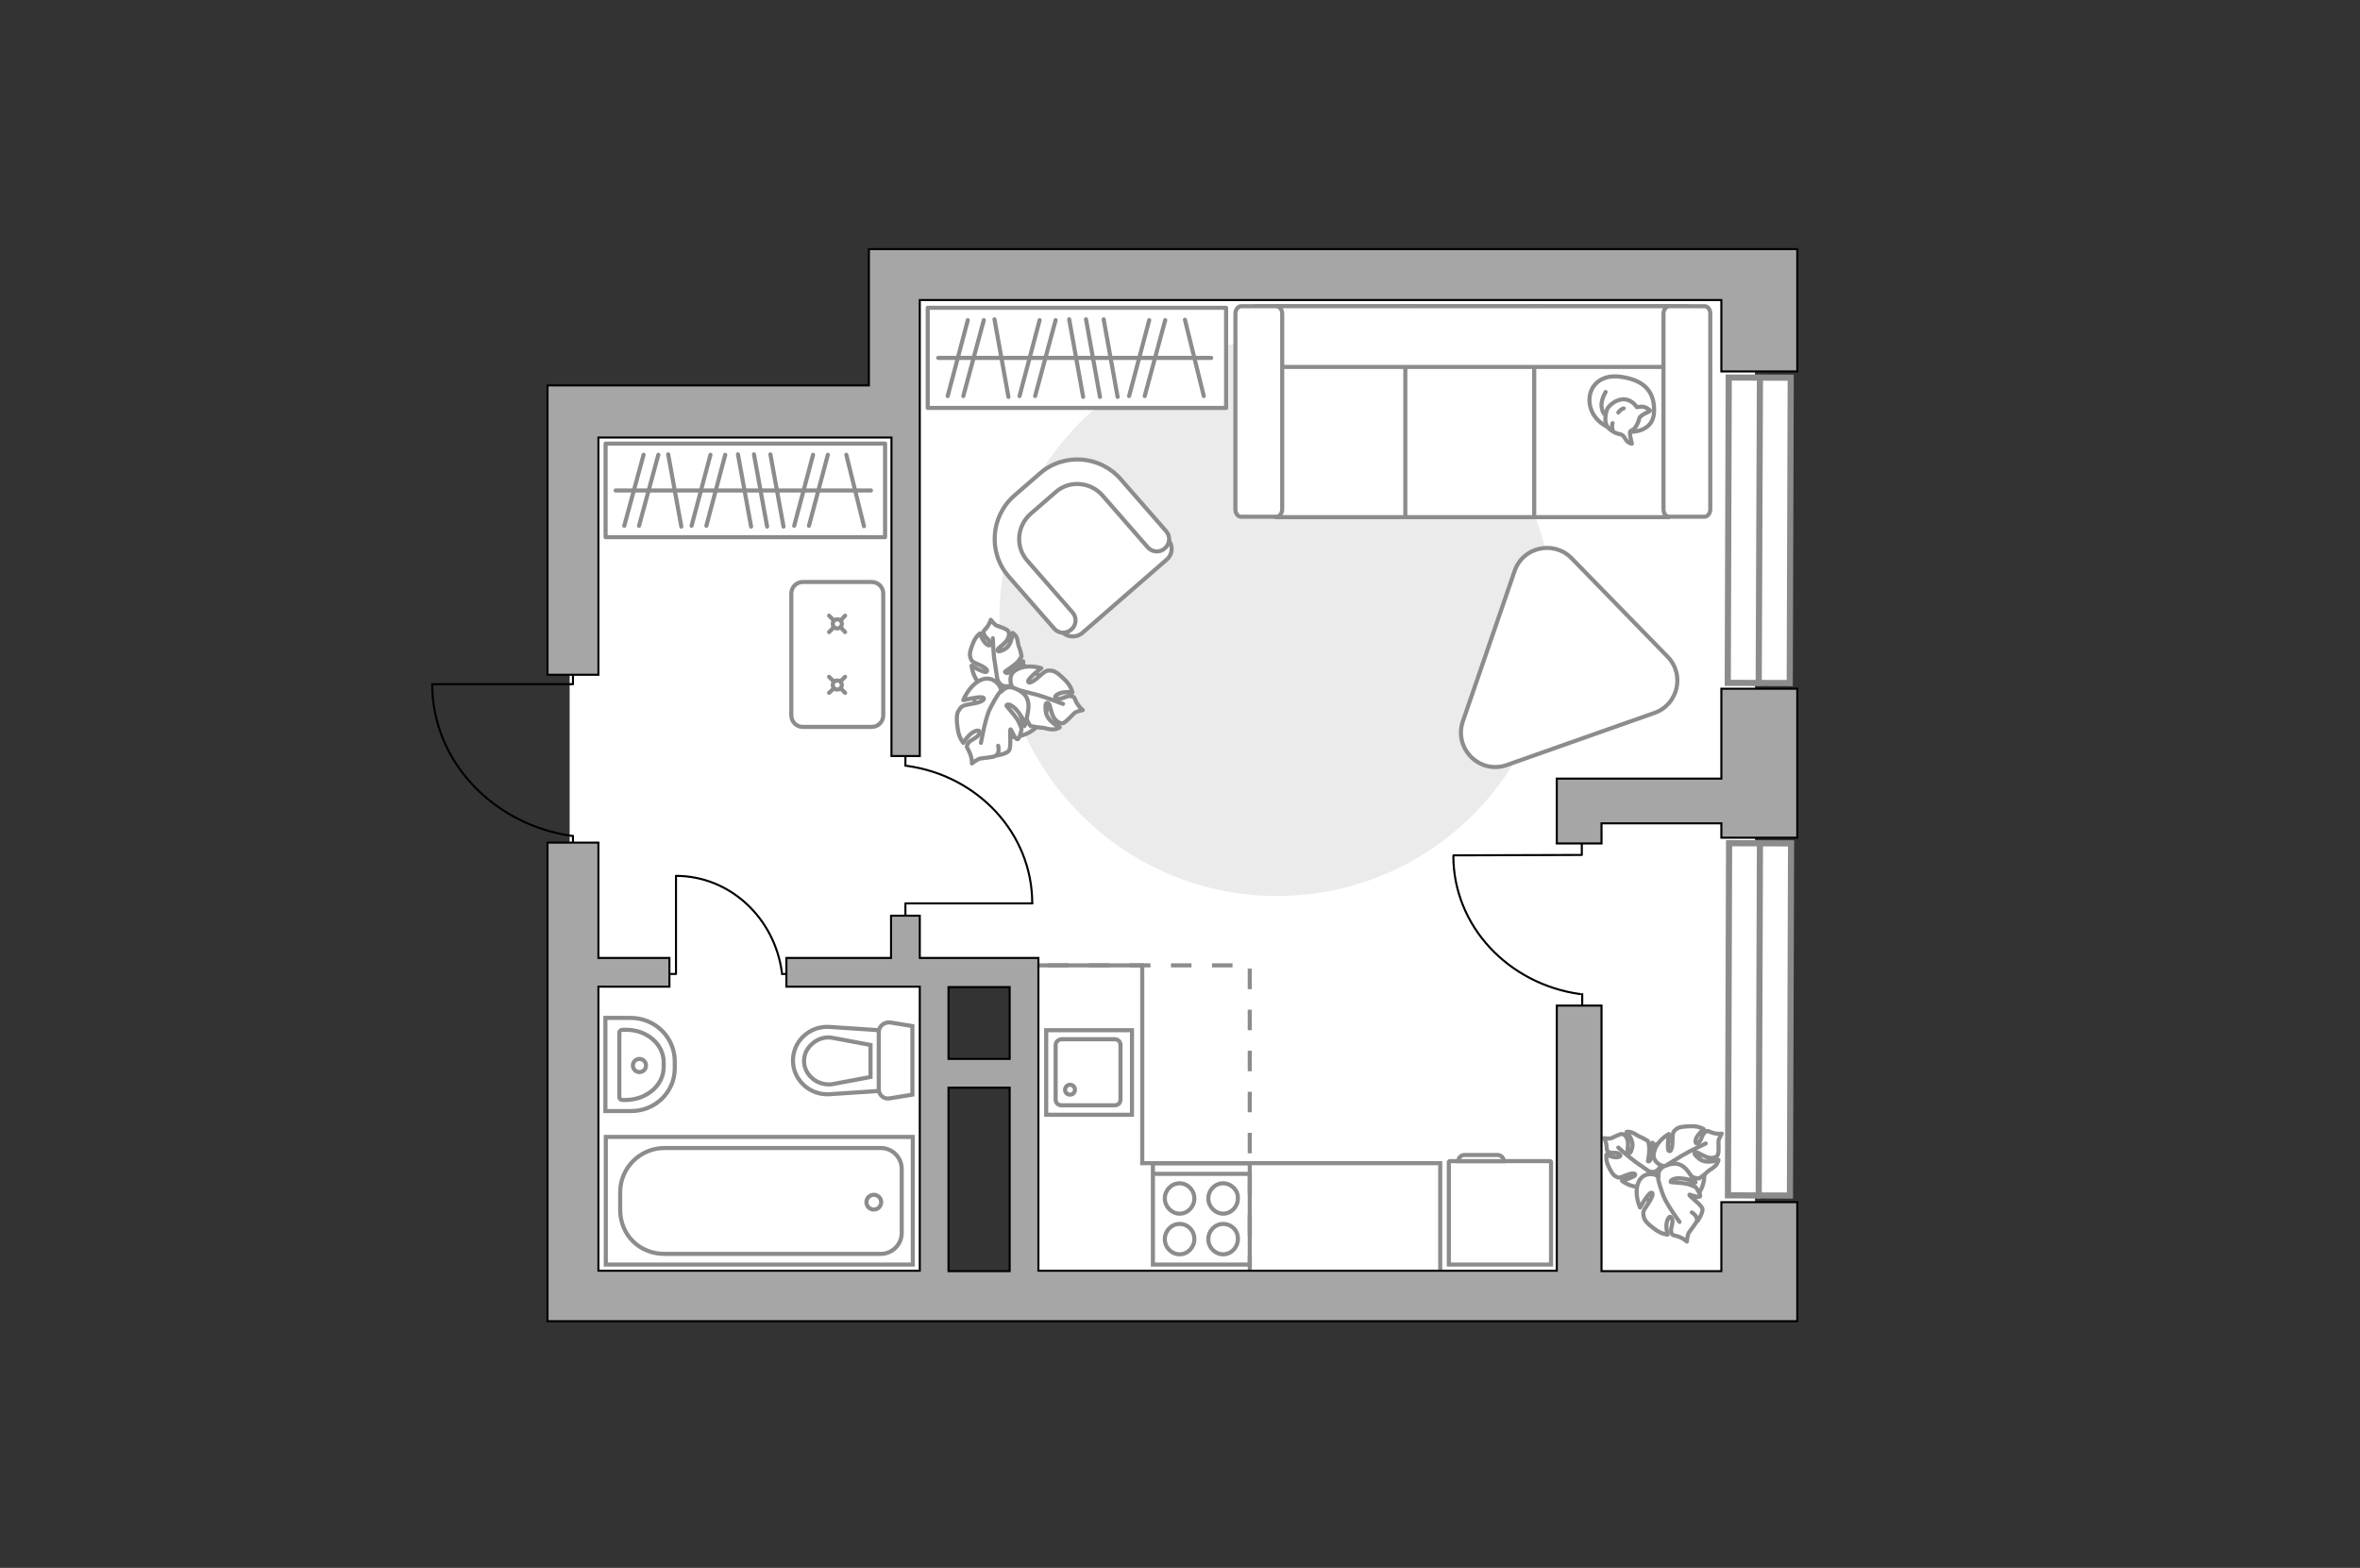 <?xml version="1.0" encoding="utf-8"?>
<!-- Generator: Adobe Illustrator 25.2.1, SVG Export Plug-In . SVG Version: 6.00 Build 0)  -->
<svg version="1.1" xmlns="http://www.w3.org/2000/svg" xmlns:xlink="http://www.w3.org/1999/xlink" x="0px" y="0px"
	 viewBox="0 0 575 382" style="enable-background:new 0 0 575 382;" xml:space="preserve">
<rect x="0" y="0" width="575" height="382" fill="#333333" stroke="none"/>
<style type="text/css">
	.st0{fill:#FFFFFF;}
	.st1{fill:#EBEBEB;}
	.st2{fill:#FFFFFF;stroke:#8C8C8C;stroke-miterlimit:10;}
	.st3{fill:#FFFFFF;stroke:#8C8C8C;stroke-linecap:round;stroke-linejoin:round;stroke-miterlimit:10;}
	.st4{fill:none;stroke:#8C8C8C;stroke-linecap:round;stroke-linejoin:round;stroke-miterlimit:10;}
	.st5{fill:#FFFFFF;stroke:#8C8C8C;stroke-linecap:round;stroke-miterlimit:10;}
	.st6{fill:none;stroke:#000000;stroke-width:0.5;stroke-linecap:round;stroke-linejoin:round;stroke-miterlimit:10;}
	.st7{fill:#FFFFFF;stroke:#8C8C8C;stroke-width:1.5;stroke-linecap:round;stroke-miterlimit:10;}
	.st8{fill:none;stroke:#8C8C8C;stroke-miterlimit:10;stroke-dasharray:5,5;}
	.st9{fill:#A6A6A6;stroke:#000000;stroke-width:0.5;stroke-miterlimit:10;}
</style>
<g id="bg_1_">
	
		<rect x="215.2" y="101.8" transform="matrix(-1.836970e-16 1 -1 -1.836970e-16 529.398 -147.756)" class="st0" width="246.8" height="178.1"/>
	
		<rect x="177.3" y="101.5" transform="matrix(-1.836970e-16 1 -1 -1.836970e-16 413.902 -112.547)" class="st0" width="171.8" height="98.4"/>
	
		<rect x="74.4" y="162.2" transform="matrix(-1.836970e-16 1 -1 -1.836970e-16 388.588 23.487)" class="st0" width="216.4" height="87.6"/>
</g>
<g id="furniture_1_">
	<path id="Vector_2_" class="st1" d="M311.1,218.3c37.4,0,67.6-30.3,67.6-67.6S348.5,83,311.1,83s-67.6,30.3-67.6,67.6
		S273.8,218.3,311.1,218.3z"/>
	<g>
		<path id="Vector_8_2_" class="st2" d="M353.2,282.9l24.5,0c0.1,0,0.2,0.1,0.2,0.2l0,25H353l0-25
			C353.1,283,353.1,282.9,353.2,282.9z"/>
		<path id="Vector_9_2_" class="st2" d="M366.4,282.9h-11.1c0-0.8,0.7-1.5,1.5-1.5h8.1C365.7,281.4,366.4,282.1,366.4,282.9z"/>
	</g>
	<g>
		
			<rect x="147.5" y="108.1" transform="matrix(-1 -1.224647e-16 1.224647e-16 -1 363.147 238.974)" class="st3" width="68.1" height="22.8"/>
		<line class="st4" x1="190.9" y1="128.3" x2="187.7" y2="110.7"/>
		<line class="st4" x1="166" y1="128.3" x2="162.8" y2="110.7"/>
		<line class="st4" x1="186.9" y1="128.3" x2="183.7" y2="110.7"/>
		<line class="st4" x1="183" y1="128.3" x2="179.8" y2="110.7"/>
		<line class="st4" x1="197.1" y1="128.1" x2="201.7" y2="110.8"/>
		<line class="st4" x1="193.5" y1="128.1" x2="198.1" y2="110.8"/>
		<line class="st4" x1="172.1" y1="128.1" x2="176.7" y2="110.8"/>
		<line class="st4" x1="168.5" y1="128.1" x2="173.1" y2="110.8"/>
		<line class="st4" x1="210.5" y1="128.2" x2="206.2" y2="110.8"/>
		<line class="st4" x1="155.7" y1="128.1" x2="160.4" y2="110.8"/>
		<line class="st4" x1="152.1" y1="128.1" x2="156.8" y2="110.8"/>
		<line class="st4" x1="212.2" y1="119.5" x2="150" y2="119.5"/>
	</g>
	<g>
		
			<rect x="226" y="75.1" transform="matrix(-1 -1.224647e-16 1.224647e-16 -1 524.733 174.487)" class="st3" width="72.7" height="24.4"/>
		<line class="st4" x1="272.3" y1="96.7" x2="268.9" y2="77.8"/>
		<line class="st4" x1="245.7" y1="96.7" x2="242.3" y2="77.8"/>
		<line class="st4" x1="268" y1="96.7" x2="264.6" y2="77.8"/>
		<line class="st4" x1="263.9" y1="96.7" x2="260.5" y2="77.8"/>
		<line class="st4" x1="278.9" y1="96.5" x2="283.9" y2="78"/>
		<line class="st4" x1="275.1" y1="96.5" x2="280" y2="78"/>
		<line class="st4" x1="252.2" y1="96.5" x2="257.2" y2="78"/>
		<line class="st4" x1="248.4" y1="96.5" x2="253.3" y2="78"/>
		<line class="st4" x1="293.3" y1="96.5" x2="288.7" y2="77.9"/>
		<line class="st4" x1="234.7" y1="96.5" x2="239.7" y2="78"/>
		<line class="st4" x1="230.9" y1="96.5" x2="235.8" y2="78"/>
		<line class="st4" x1="295.1" y1="87.2" x2="228.6" y2="87.2"/>
	</g>
	<g>
		<path id="Vector_37_1_" class="st2" d="M263.6,154.3l20.7-18c1.4-1.2,1.6-3.4,0.3-4.8l-12.4-14.3c-4.5-5.2-12.4-5.7-17.7-1.2
			l-6.9,6c-5.2,4.5-5.7,12.4-1.2,17.7l12.4,14.3C260.1,155.3,262.2,155.4,263.6,154.3z"/>
		<path id="Vector_38_1_" class="st2" d="M261,153.4c1.3-1.1,1.4-3,0.3-4.2l-11-12.6c-3-3.4-2.5-8.5,0.8-11.4l6.1-5.3
			c3.4-3,8.5-2.5,11.4,0.8l11,12.6c1.1,1.3,3,1.4,4.2,0.3c1.3-1.1,1.4-3,0.3-4.2l-11-12.6c-5.1-5.9-14-6.5-19.8-1.4l-6.1,5.3
			c-5.9,5.1-6.5,14-1.4,19.8l11,12.6C257.9,154.4,259.7,154.5,261,153.4z"/>
	</g>
	<g>
		<path id="Vector_60_4_" class="st2" d="M243.5,162.1c4.7-1.6,9.8,0.9,11.4,5.6c1.6,4.7-0.9,9.8-5.6,11.4
			c-4.7,1.6-9.8-0.9-11.4-5.6C236.3,168.8,238.8,163.7,243.5,162.1z"/>
		<path class="st3" d="M243.2,165.9c0,0,0.5,1.5,2.3,1.3c1.8-0.2,3.3-0.9,3.6-3.4c0.2-2.5,0.2-2.7,0.2-2.7s-1.8,2-3,2.6
			c-1.3,0.6-1.5,0-1.4-0.1c0.1-0.1,2.2-1.4,3.1-2.4c0.8-1,0.9-1.3,0.9-1.3s-0.4-2-0.6-2.2c-0.2-0.3-0.3-1.6-0.6-2.4
			c-0.4-0.8-1-1.1-1-1.1s-0.1,2.9-1.8,3.9c-1.8,1-2,0.5-1.8,0.1c0.1-0.4,1.9-1.4,2.4-2.5c0.5-1,0.4-1.7,0-2.1s-2.1-1-2.7-1.2
			c-0.5-0.2-1.4-1.4-1.4-1.4s-0.2,0.8-0.9,1.8c-0.8,1-1,0.8-0.8,1.6c0.2,0.9,1.5,1.5,1.6,2.4c0,1-1.1,0.2-1.7-0.7
			c-0.6-0.9-0.8-1.8-0.8-1.8s-1,0.7-1.6,2.1s-1.1,2.9-0.8,3.7c0.3,0.9,0.3,1.1,2,1.8c1.7,0.7,2.5,1.5,1.9,1.8
			c-0.6,0.3-3.6-1.5-3.6-1.5s0.3,2.9,2.2,4.6C240.7,168.7,242.9,167.1,243.2,165.9z"/>
		<path class="st4" d="M241.9,155.5c0,0,0.1,4.1,0.5,6c0.2,1.2,0.5,3.6,0.7,4.5c0.2,1.4,0.9,2.7,1.8,3.8"/>
		<path class="st3" d="M247.2,168.1c0,0-1.9-0.1-2.4,1.9c-0.6,2-0.6,4,2,5.4c2.6,1.4,2.8,1.5,2.8,1.5s-1.3-2.8-1.3-4.4
			c0-1.6,0.7-1.6,0.7-1.5c0.1,0.1,0.5,3.1,1.2,4.4c0.7,1.4,0.9,1.5,0.9,1.5s2.3,0.4,2.7,0.4c0.4-0.1,1.8,0.5,2.8,0.4
			c1,0,1.6-0.5,1.6-0.5s-3.1-1.4-3.4-3.8c-0.3-2.4,0.3-2.3,0.7-2c0.4,0.3,0.6,2.7,1.5,3.8c0.9,1,1.7,1.2,2.2,0.9
			c0.6-0.3,2-1.8,2.5-2.3c0.5-0.5,2.1-0.8,2.1-0.8s-0.8-0.6-1.5-1.8c-0.7-1.3-0.3-1.4-1.4-1.6c-1-0.2-2.3,1-3.4,0.6
			c-1.1-0.4,0.2-1.3,1.5-1.5c1.3-0.2,2.3,0,2.3,0s-0.3-1.4-1.5-2.7c-1.2-1.2-2.5-2.5-3.6-2.6c-1.1-0.1-1.3-0.1-2.9,1.3
			c-1.5,1.4-2.7,2-2.8,1.3c-0.1-0.7,3.2-3.2,3.2-3.2s-3.3-1.1-5.9,0.3C245.4,164.2,246.1,167.2,247.2,168.1z"/>
		<path class="st4" d="M259,171.5c0,0-4.4-1.7-6.6-2.3c-1.4-0.3-4.1-1.1-5.2-1.3c-1.6-0.4-3.3-0.3-4.8,0.2"/>
		<g>
			<path class="st3" d="M243.2,181.7c0.3,1.4-0.1,2.2-0.7,2.5c-0.6,0.3-2.9,0.5-3.6,0.6c-0.7,0.1-2.1,1.2-2.1,1.2s0.1-1.1-0.5-2.5
				c-0.6-1.5-1-1.3-0.5-2.3c0.5-1,2.4-1.3,2.8-2.5c0.4-1.2-1.3-0.7-2.3,0.3c-1,0.9-1.6,2-1.6,2s-1-1.2-1.3-3.1
				c-0.3-1.8-0.5-3.9,0.2-4.8c0.6-1,0.8-1.2,3-1.6c2.3-0.3,3.5-1,3-1.5c-0.6-0.5-4.9,0.6-4.9,0.6s1.3-3.5,4.2-4.9
				c2.9-1.3,5,1.2,5.1,2.8c0,0,1.2-1.7,3.2-0.8c2.1,0.8,3.8,2.2,3.3,5.4c-0.5,3.1-0.6,3.3-0.6,3.3s-1.5-3-2.9-4.1
				c-1.4-1.1-1.8-0.5-1.8-0.4c0,0.2,2.3,2.5,3,4c0.7,1.5,0.7,1.8,0.7,1.8s-0.5,2.4-1,2.4c-0.7,0-1.5-2.5-1.7-2.4
				c-0.3,0.3,0.3,4.4-0.4,5.2c-0.7,0.9-3.2,1.2-3.2,1.2"/>
			<path class="st4" d="M239,181c0,0,1-5.6,2-7.9c0.7-1.4,1.7-3.4,2.8-4.7"/>
		</g>
	</g>
	<g>
		<path id="Vector_60_3_" class="st2" d="M399.6,282.8c1.9-4.1,6.8-5.9,10.9-4c4.1,1.9,5.9,6.8,4,10.9c-1.9,4.1-6.8,5.9-10.9,4
			S397.7,286.9,399.6,282.8z"/>
		<path class="st3" d="M401.9,285.4c0,0,1.3,0.6,2.3-0.7c1-1.3,1.5-2.8,0-4.5c-1.5-1.7-1.6-1.8-1.6-1.8s0.2,2.4-0.2,3.6
			c-0.5,1.2-0.9,1-0.9,0.9c0-0.1,0.5-2.4,0.3-3.5c-0.1-1.2-0.3-1.4-0.3-1.4s-1.6-1-1.9-1c-0.3-0.1-1.2-0.8-2-1.1
			c-0.8-0.3-1.3-0.1-1.3-0.1s1.8,1.9,1.4,3.7c-0.4,1.8-0.9,1.6-1.1,1.3c-0.2-0.4,0.3-2.2-0.1-3.2c-0.4-1-0.9-1.3-1.4-1.3
			c-0.5,0-2,0.8-2.5,1c-0.5,0.2-1.8,0-1.8,0s0.5,0.6,0.6,1.8c0.2,1.1-0.1,1.1,0.6,1.6c0.7,0.4,1.9-0.1,2.6,0.5
			c0.7,0.6-0.5,0.9-1.5,0.7c-1-0.2-1.7-0.6-1.7-0.6s-0.2,1.1,0.3,2.4c0.5,1.2,1.2,2.5,1.9,2.9c0.8,0.4,0.9,0.5,2.4-0.2
			c1.5-0.6,2.5-0.7,2.4-0.1c-0.2,0.5-3.2,1.4-3.2,1.4s2.1,1.7,4.4,1.4C402.2,288.7,402.5,286.4,401.9,285.4z"/>
		<path class="st4" d="M394.3,279.6c0,0,2.8,2.5,4.2,3.5c0.9,0.6,2.7,1.9,3.4,2.4c1.1,0.7,2.3,1.1,3.6,1.2"/>
		<path class="st3" d="M405.9,284.1c0,0-1.3,1.2-0.3,2.8c0.9,1.6,2.3,2.9,4.8,2.1c2.5-0.8,2.7-0.9,2.7-0.9s-2.7-0.9-3.8-1.9
			c-1.1-1-0.6-1.4-0.5-1.4c0.1,0,2.3,1.6,3.6,2c1.3,0.4,1.6,0.3,1.6,0.3s1.7-1.2,1.9-1.5c0.2-0.3,1.4-0.9,2.1-1.6
			c0.6-0.7,0.7-1.4,0.7-1.4s-2.9,1.1-4.6-0.2c-1.7-1.3-1.3-1.7-0.9-1.7c0.5,0,2.2,1.3,3.4,1.4c1.2,0.1,1.8-0.3,2-0.9
			c0.2-0.6,0.1-2.5,0.1-3.1c0-0.6,0.8-1.9,0.8-1.9s-0.9,0.2-2.2-0.2c-1.3-0.4-1.2-0.7-1.9-0.1c-0.8,0.5-0.8,2.1-1.7,2.6
			c-0.9,0.4-0.7-1,0-1.9c0.7-0.9,1.4-1.5,1.4-1.5s-1.1-0.7-2.7-0.7c-1.6,0-3.3,0.1-4,0.7c-0.7,0.6-0.9,0.8-0.9,2.7
			c0,1.9-0.4,3-0.9,2.6c-0.5-0.4,0-4.1,0-4.1s-2.8,1.5-3.5,4.1C402.2,282.8,404.6,284.3,405.9,284.1z"/>
		<path class="st4" d="M415.6,278.6c0,0-3.9,1.8-5.7,2.9c-1.1,0.7-3.3,2-4.1,2.6c-1.3,0.8-2.3,1.9-2.9,3.3"/>
		<g>
			<path class="st3" d="M412.2,295.4c1.1,0.7,1.4,1.5,1.2,2.1c-0.2,0.6-1.5,2.2-1.9,2.8s-0.5,2.2-0.5,2.2s-0.7-0.7-2-1.2
				c-1.4-0.5-1.5-0.1-1.8-1.1c-0.3-1,0.7-2.4,0.1-3.4c-0.5-1-1.2,0.4-1.3,1.7c0,1.3,0.3,2.3,0.3,2.3s-1.4-0.1-2.8-1.1
				s-2.8-2.1-3-3.2c-0.2-1-0.3-1.3,0.9-3c1.2-1.7,1.6-3,0.9-2.9c-0.7,0-2.7,3.6-2.7,3.6s-1.5-3.1-0.5-5.9c1-2.8,4-2.5,5-1.6
				c0,0-0.4-1.8,1.5-2.6c1.9-0.8,3.8-1.1,5.6,1.2c1.7,2.3,1.8,2.5,1.8,2.5s-2.9-0.9-4.5-0.7c-1.6,0.2-1.5,0.9-1.4,0.9
				c0.1,0.1,3.1,0.1,4.5,0.6c1.4,0.5,1.6,0.7,1.6,0.7s1.3,1.9,1,2.2c-0.5,0.4-2.6-0.6-2.6-0.4c0,0.4,3.1,2.5,3.2,3.5
				c0.1,1-1.2,2.9-1.2,2.9"/>
			<path class="st4" d="M409.2,297.7c0,0-3.1-4.2-3.9-6.3c-0.5-1.3-1.2-3.3-1.4-4.8"/>
		</g>
	</g>
	<path class="st3" d="M382.9,136l23.4,24c4.3,4.4,2.5,11.7-3.2,13.7l-36,12.7c-6.6,2.3-12.9-4-10.7-10.6l12.6-36.6
		C371,133.2,378.6,131.6,382.9,136z"/>
	<g>
		<path id="Vector_142_1_" class="st2" d="M280.9,308.1h23.6l0-24.7l-23.6,0V308.1z"/>
		<g id="Group_28_1_">
			<g id="Group_29_1_">
				<path id="Vector_143_1_" class="st2" d="M298,298.2c-2,0-3.6,1.7-3.6,3.7c0,2.1,1.7,3.7,3.6,3.7c2,0,3.6-1.7,3.6-3.7
					C301.7,299.8,300,298.2,298,298.2z"/>
				<path id="Vector_144_1_" class="st2" d="M298,288.3c-2,0-3.6,1.7-3.6,3.7c0,2,1.7,3.7,3.6,3.7c2,0,3.6-1.7,3.6-3.7
					C301.7,290,300,288.3,298,288.3z"/>
			</g>
			<g id="Group_30_1_">
				<path id="Vector_145_1_" class="st2" d="M287.4,298.2c-2,0-3.6,1.7-3.6,3.7c0,2.1,1.7,3.7,3.6,3.7c2,0,3.6-1.7,3.6-3.7
					C291,299.8,289.4,298.2,287.4,298.2z"/>
				<path id="Vector_146_1_" class="st2" d="M287.4,288.3c-2,0-3.6,1.7-3.6,3.7c0,2,1.7,3.7,3.6,3.7c2,0,3.6-1.7,3.6-3.7
					C291,290,289.4,288.3,287.4,288.3z"/>
			</g>
		</g>
		<path id="Vector_147_1_" class="st2" d="M304.5,286l-23.3,0"/>
	</g>
	<polyline class="st2" points="250.6,235.2 278.3,235.2 278.3,283.4 350.9,283.4 350.9,317.2 	"/>
	<g>
		<path id="Vector_54_1_" class="st2" d="M311.1,74.6h32.6V126h-32.6V74.6z"/>
		<path id="Vector_55_1_" class="st2" d="M342.5,74.6H375V126h-32.6V74.6z"/>
		<path id="Vector_56_1_" class="st2" d="M373.8,74.6h32.6V126h-32.6V74.6z"/>
		<path id="Vector_57_1_" class="st2" d="M309.4,89.4l-3.1-14.8H411v14.8H309.4z"/>
		<path id="Vector_58_1_" class="st2" d="M312.4,76.4v47.7c0,1-0.7,1.8-1.4,1.8h-8.6c-0.8,0-1.4-0.8-1.4-1.8V76.4
			c0-1,0.7-1.8,1.4-1.8h8.6C311.7,74.6,312.4,75.4,312.4,76.4z"/>
		<path id="Vector_59_1_" class="st2" d="M416.7,76.4v47.7c0,1-0.7,1.8-1.4,1.8h-8.6c-0.8,0-1.4-0.8-1.4-1.8V76.4
			c0-1,0.7-1.8,1.4-1.8h8.6C416.1,74.6,416.7,75.4,416.7,76.4z"/>
		<g>
			<path class="st3" d="M397.3,105.2c0,0,5.5,0.2,5.7-4.8s-2.4-7.8-8.1-8.6c-5.7-0.8-8.3,3.2-7.5,7
				C388.2,102.6,391.9,105.2,397.3,105.2z"/>
			<path class="st3" d="M399.5,101.7c0,0,0.6-0.7,1.6-1.1c1-0.4,0.9-0.6,0.9-0.6s-1-1.1-2.4-0.9c-0.8,0.1-0.8,0.1-0.8,0.1
				s-1-1.7-2.9-1.9c-1.9-0.2-4,1.4-4.4,2.6c-0.4,1.2-0.6,3,0.1,4c0.7,1,2.2,1.8,3.2,1.9c1,0.2,1.2,1.6,2,2c0.8,0.4,0.8,0.3,0.8,0.3
				s-0.7-2.5-0.4-3C397.5,104.7,398.6,105,399.5,101.7z"/>
			<path class="st3" d="M394.3,100.5c0,0,0.4-0.7,1.3-1"/>
			<path class="st3" d="M392.9,103.1c0,0-0.3,0.8,0,1.4"/>
			<path class="st4" d="M391.2,101.1c0,0-0.8-0.2-1-2.2c-0.1-1.6,1-3.4,1-3.4"/>
		</g>
	</g>
	<g>
		<path class="st2" d="M195.6,177.1h16.8c1.6,0,2.8-1.3,2.8-2.8v-29.7c0-1.6-1.3-2.8-2.8-2.8h-16.8c-1.6,0-2.8,1.3-2.8,2.8v29.7
			C192.8,175.8,194,177.1,195.6,177.1z"/>
		<g>
			<g>
				<line class="st5" x1="205.9" y1="150" x2="204.8" y2="151.2"/>
				<circle class="st5" cx="204" cy="152" r="1.1"/>
				<line class="st5" x1="203.2" y1="152.8" x2="202" y2="154"/>
				<line class="st5" x1="205.9" y1="154" x2="204.8" y2="152.8"/>
				<line class="st5" x1="203.2" y1="151.2" x2="202" y2="150"/>
			</g>
			<g>
				<line class="st5" x1="205.9" y1="164.9" x2="204.8" y2="166"/>
				<circle class="st5" cx="204" cy="166.9" r="1.1"/>
				<line class="st5" x1="203.2" y1="167.7" x2="202" y2="168.8"/>
				<line class="st5" x1="205.9" y1="168.8" x2="204.8" y2="167.7"/>
				<line class="st5" x1="203.2" y1="166.1" x2="202" y2="164.9"/>
			</g>
		</g>
	</g>
	<g>
		<polyline class="st6" points="164.7,213.5 164.7,237.3 160.8,237.3 		"/>
		<line class="st6" x1="194.1" y1="237.3" x2="190.5" y2="237.3"/>
		<path class="st6" d="M190.5,236.9c-1.8-13.3-12.7-23.5-25.8-23.5"/>
	</g>
	<g>
		<polyline class="st6" points="251.5,220.1 220.6,220.1 220.6,225.2 		"/>
		<line class="st6" x1="220.6" y1="182" x2="220.6" y2="186.6"/>
		<path class="st6" d="M221,186.6c17.3,2.4,30.5,16.5,30.5,33.5"/>
	</g>
</g>
<g id="windows_1_">
	<g>
		
			<rect x="391.4" y="121.7" transform="matrix(-3.201507e-03 1 -1 -3.201507e-03 559.249 -298.987)" class="st7" width="74.4" height="15.1"/>
		<line class="st7" x1="428.8" y1="92" x2="428.5" y2="166.4"/>
	</g>
	<g>
		
			<rect x="385.7" y="240.8" transform="matrix(-3.201527e-03 1 -1 -3.201527e-03 678.416 -179.445)" class="st7" width="85.8" height="15.1"/>
		<line class="st7" x1="428.8" y1="205.5" x2="428.5" y2="291.3"/>
	</g>
</g>
<g id="plan">
	<g>
		<path id="Vector_134_1_" class="st2" d="M164.4,260.3v-1.7c0-5.9-4.8-10.6-10.8-10.6h-6.1l0,22.7h6.1
			C159.6,270.8,164.4,266.1,164.4,260.3z"/>
		<path id="Vector_133_1_" class="st2" d="M161.7,260l0-1.2c0-4.4-4.1-7.9-9.1-7.9h-0.9c-0.4,0-0.8,0.3-0.8,0.7l0,15.7
			c0,0.4,0.3,0.7,0.8,0.7h0.9C157.6,267.9,161.7,264.4,161.7,260z"/>
		<circle class="st2" cx="155.8" cy="259.6" r="1.6"/>
	</g>
	<g>
		<path id="wc_1_" class="st2" d="M202.5,252.7"/>
		<g id="Group_26_1_">
			<path id="Vector_130_1_" class="st2" d="M214.1,251.4l0,14c0,1.4,1.3,2.5,2.7,2.2l5.5-0.9v-16.7l-5.5-0.9
				C215.5,249,214.1,250,214.1,251.4z"/>
			<path id="Vector_131_1_" class="st2" d="M193.2,258.4c0,4.7,4.1,8.5,8.9,8.2l12-0.8V251l-12-0.8
				C197.2,249.9,193.2,253.7,193.2,258.4z"/>
			<path id="Vector_132_1_" class="st2" d="M212.1,262.4l-9.6,1.8c-1.7,0.1-3.4-0.4-4.6-1.5c-1.3-1.1-2-2.6-2-4.2
				c0-1.6,0.7-3.1,2-4.2c1.2-1.1,2.9-1.7,4.6-1.5l9.6,1.8V262.4z"/>
		</g>
	</g>
	<g>
		<g>
			<path id="Vector_135_2_" class="st2" d="M147.6,308.1l74.8,0l0-31.1l-74.8,0L147.6,308.1z"/>
			<path id="Vector_136_2_" class="st2" d="M151.1,290.5v4.2c0,6.3,4.8,10.8,10.8,10.8l52.7,0c2.8,0,5.1-2.3,5.1-5.1l0-15.6
				c0-2.8-2.3-5.1-5.1-5.1l-52.7,0C156,279.7,151.1,284.5,151.1,290.5z"/>
		</g>
		<circle class="st2" cx="212.9" cy="292.9" r="1.8"/>
	</g>
	<g>
		<g id="Group_27_1_">
			<path id="Vector_140_1_" class="st2" d="M275.8,271.6l0-20.6l-20.9,0l0,20.6L275.8,271.6z"/>
		</g>
		<path id="Vector_141_1_" class="st2" d="M257.2,254.6l0,13.3c0,0.8,0.6,1.4,1.4,1.4l13,0c0.8,0,1.4-0.6,1.4-1.4l0-13.3
			c0-0.8-0.6-1.4-1.4-1.4l-13,0C257.8,253.3,257.2,253.9,257.2,254.6z"/>
		<path id="Vector_139_1_" class="st2" d="M261.9,265.5c0,0.7-0.5,1.2-1.2,1.2c-0.7,0-1.2-0.5-1.2-1.2c0-0.6,0.5-1.2,1.2-1.2
			C261.4,264.3,261.9,264.8,261.9,265.5z"/>
	</g>
	<g>
		<polyline class="st6" points="354.2,208.4 385.4,208.3 385.4,203.3 		"/>
		<line class="st6" x1="385.5" y1="246.8" x2="385.5" y2="242.2"/>
		<path class="st6" d="M385,242.2c-17.4-2.4-30.9-16.5-30.9-33.7"/>
	</g>
	<g>
		<polyline class="st6" points="105.4,166.7 139.6,166.7 139.6,160.9 		"/>
		<line class="st6" x1="139.6" y1="208.8" x2="139.6" y2="203.7"/>
		<path class="st6" d="M139.6,203.7c-19.2-2.6-34.3-18.1-34.3-37"/>
	</g>
	<polyline class="st8" points="245.3,235.2 304.5,235.2 304.5,309.7 	"/>
	<g>
		<path class="st9" d="M437.9,322.1v-29.2h-18.5v16.8h-29.2V245h-10.9v64.6H253v-69.2v-4.8v-2.2h-28.9v-10.3h-7v10.3h-25.5v7h32.5
			v69.2h-78.3v-69.2h17.3v-7h-17.3v-28.1h-12.4v116.6h7.9h4.6h273.5h4.8H437.9z M246,240.5V258h-14.9v-17.5H246z M246,309.7h-14.9
			V265H246V309.7z"/>
		<polygon class="st9" points="419.4,200.6 390.2,200.6 390.2,205.5 379.3,205.5 379.3,189.7 383.6,189.7 390.2,189.7 419.4,189.7 
			419.4,167.8 437.9,167.8 437.9,204.1 419.4,204.1 		"/>
		<polygon class="st9" points="419.4,73.1 224.1,73.1 224.1,100.7 224.1,106.6 224.1,184.2 217.2,184.2 217.2,106.6 211.7,106.6 
			145.8,106.6 145.8,164.4 133.4,164.4 133.4,93.9 145.8,93.9 145.8,93.9 211.7,93.9 211.7,73.1 211.7,64.8 211.7,60.7 419.4,60.7 
			431.2,60.7 437.9,60.7 437.9,90.5 419.4,90.5 		"/>
	</g>
</g>
<g id="points">
	<path id="bedroom" class="st4" d="M306.6,183.9"/>
	<path id="kitchen" class="st4" d="M292.7,265.5"/>
	<path id="balcony" class="st4" d="M399.9,225.4"/>
	<path id="wc_x5F_bedroom" class="st4" d="M179.8,257.4"/>
	<path id="hallway" class="st4" d="M172.1,188.6"/>
</g>
</svg>
